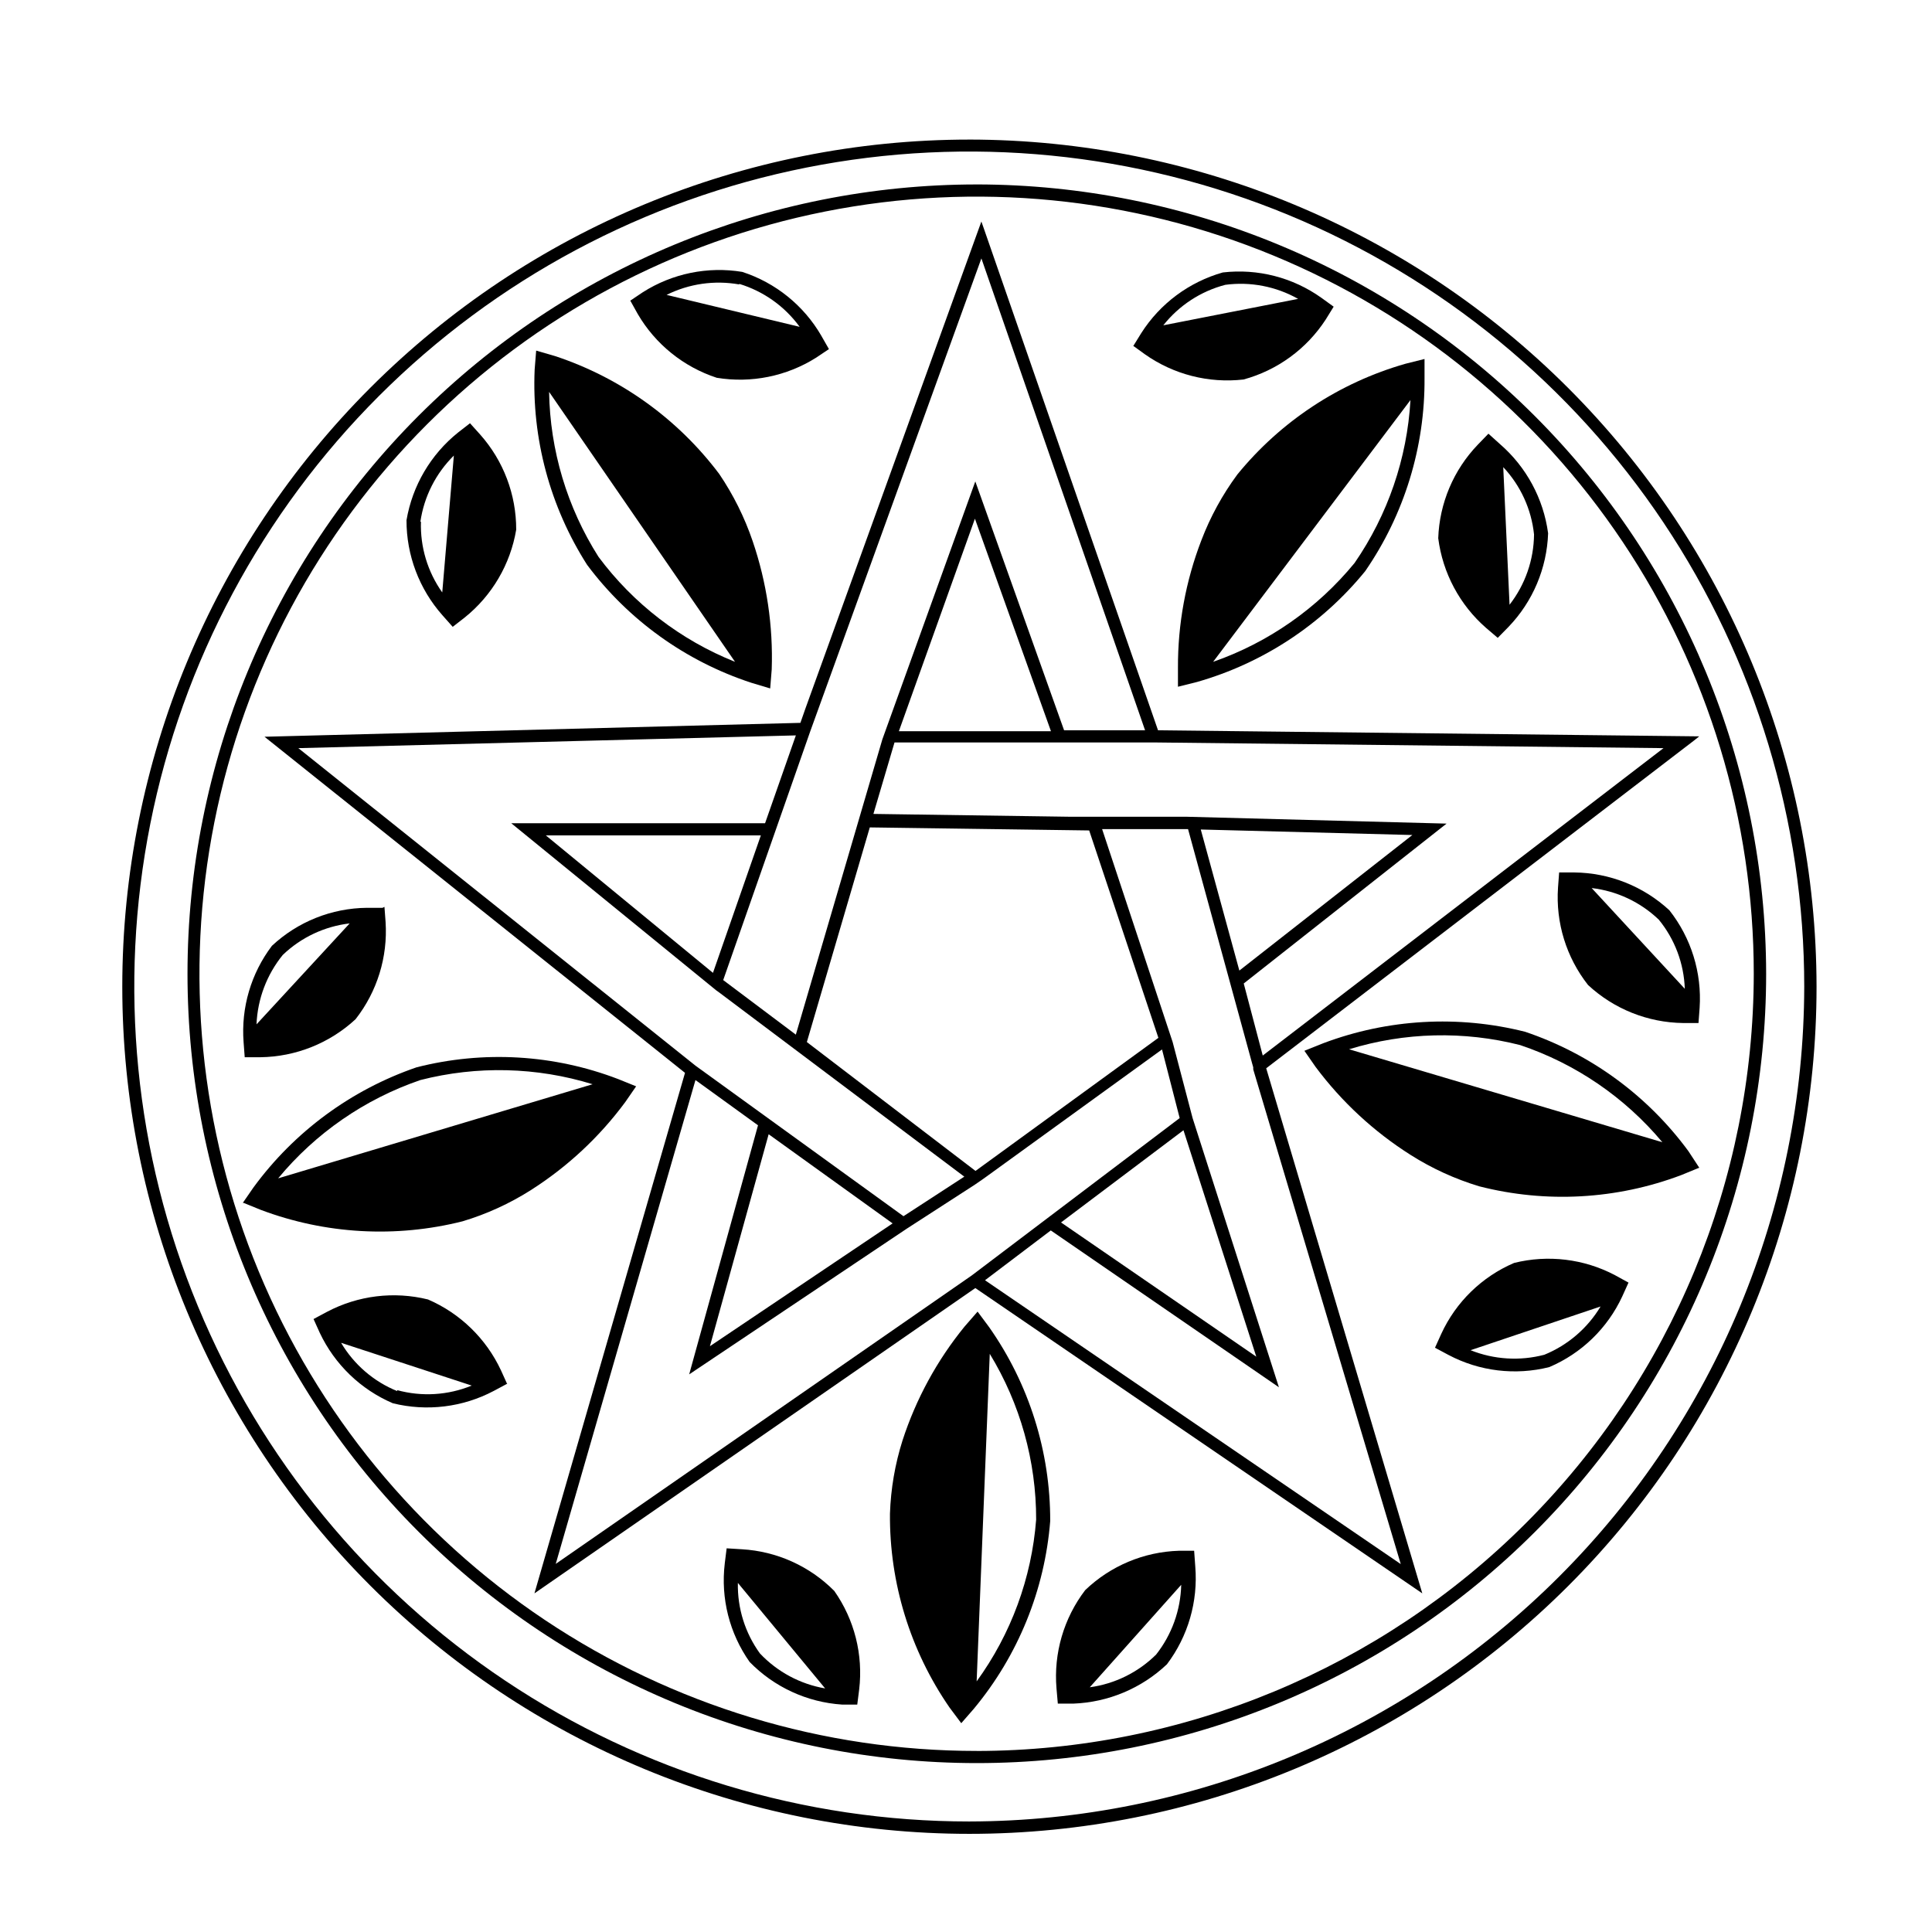 <?xml version="1.0" encoding="UTF-8"?>
<!-- Uploaded to: ICON Repo, www.iconrepo.com, Generator: ICON Repo Mixer Tools -->
<svg fill="#000000" width="800px" height="800px" version="1.1" viewBox="144 144 512 512" xmlns="http://www.w3.org/2000/svg">
 <g>
  <path d="m309.66 436.12 2.922-4.231-4.734-1.914c-17.066-6.551-35.742-7.641-53.453-3.125-17.324 5.949-32.41 17.059-43.227 31.84l-2.82 4.082h0.199l4.586 1.863c17.094 6.434 35.742 7.488 53.453 3.023 6.379-1.91 12.465-4.691 18.086-8.262 9.688-6.16 18.16-14.051 24.988-23.277zm-91.945 20.152c9.918-11.992 22.961-21.008 37.688-26.047 15.023-3.848 30.824-3.465 45.645 1.109z"/>
  <path d="m245.38 384.58h-4.133 0.004c-9.363 0.086-18.355 3.68-25.191 10.074-5.527 7.301-8.199 16.367-7.508 25.496l0.301 4.031h4.18l0.004-0.004c9.352-0.129 18.328-3.719 25.191-10.074 5.723-7.312 8.555-16.477 7.957-25.746l-0.301-4.031zm-33.402 30.883c0.277-6.719 2.715-13.168 6.953-18.387 4.84-4.648 11.07-7.586 17.734-8.363z"/>
  <path d="m278.43 510.84-1.664-3.68v0.004c-3.93-8.422-10.812-15.109-19.344-18.793-9.02-2.227-18.539-1.059-26.754 3.273l-3.578 1.914 1.664 3.68c3.957 8.363 10.84 14.996 19.348 18.641 9.016 2.234 18.539 1.066 26.75-3.273l3.578-1.914zm-29.172 1.812c-6.219-2.523-11.441-7.019-14.863-12.793l34.613 11.332c-6.269 2.574-13.215 3-19.75 1.211z"/>
  <path d="m548.17 417.43c-17.707-4.465-36.359-3.41-53.453 3.023l-5.039 2.016 2.973 4.281c6.902 9.25 15.441 17.156 25.191 23.328 5.656 3.582 11.773 6.379 18.188 8.312 17.715 4.527 36.398 3.488 53.504-2.973l4.785-1.965-2.871-4.383c-10.828-14.746-25.941-25.793-43.277-31.641zm-46.652 4.637c14.727-4.527 30.414-4.91 45.344-1.109 14.695 4.938 27.738 13.848 37.684 25.746z"/>
  <path d="m561.22 375.21h-4.031l-0.301 4.031c-0.633 9.285 2.203 18.48 7.957 25.793 6.856 6.371 15.836 9.961 25.191 10.078h4.082l0.301-4.031c0.617-9.309-2.238-18.516-8.012-25.844-6.859-6.356-15.84-9.93-25.188-10.027zm4.586 4.133h-0.004c6.68 0.777 12.926 3.715 17.785 8.363 4.25 5.188 6.676 11.633 6.902 18.336z"/>
  <path d="m575.53 483.88-3.578-1.965c-8.203-4.312-17.707-5.461-26.703-3.223-8.539 3.656-15.414 10.352-19.297 18.789l-1.664 3.68 3.578 1.914h0.004c8.195 4.336 17.707 5.484 26.699 3.223 8.551-3.633 15.441-10.312 19.348-18.738l1.664-3.68zm-22.27 19.145c-6.477 1.707-13.332 1.281-19.547-1.207l34.461-11.586v-0.004c-3.457 5.766-8.691 10.258-14.914 12.797z"/>
  <path d="m403.07 491.59-3.426 3.93c-7.316 8.969-12.902 19.219-16.473 30.23-1.988 6.285-3.106 12.809-3.324 19.395-0.148 18.328 5.359 36.254 15.77 51.34l3.125 4.18 3.426-3.93h-0.004c11.664-14.074 18.703-31.402 20.152-49.625 0.047-18.387-5.602-36.34-16.172-51.387zm15.516 55.117h0.004c-1.188 15.477-6.644 30.32-15.77 42.875l3.477-86.805c8.066 13.23 12.32 28.434 12.293 43.93z"/>
  <path d="m460.46 554.97h-4.031c-9.285 0.281-18.137 3.996-24.84 10.43-5.68 7.438-8.391 16.723-7.606 26.047l0.352 4.031h4.082c9.273-0.34 18.102-4.047 24.836-10.43 5.598-7.418 8.27-16.633 7.508-25.895zm-10.078 27.508c-4.766 4.723-10.938 7.766-17.582 8.668l24.234-27.156c-0.16 6.719-2.492 13.207-6.652 18.488z"/>
  <path d="m340.6 554.57-4.031-0.25-0.504 4.031h0.004c-1.105 9.215 1.246 18.512 6.598 26.094 6.492 6.652 15.211 10.672 24.484 11.285h4.031l0.504-3.981v0.004c1.102-9.234-1.25-18.547-6.598-26.148-6.523-6.574-15.242-10.504-24.488-11.035zm4.785 27.609h0.004c-3.934-5.426-5.988-11.988-5.844-18.691l23.125 27.961c-6.613-1.137-12.68-4.391-17.281-9.27z"/>
  <path d="m471.89 269.77c-3.949 5.352-7.152 11.215-9.52 17.43-4.144 10.77-6.246 22.215-6.199 33.754v5.039l5.039-1.258c17.52-5 33.082-15.25 44.586-29.375 10.367-15.043 15.855-32.914 15.719-51.184v-5.039l-5.039 1.258h0.004c-17.52 5-33.082 15.25-44.59 29.375zm45.898-19.75c-0.883 15.477-6.008 30.414-14.812 43.176-9.848 12.012-22.816 21.078-37.484 26.199z"/>
  <path d="m541.52 261.7-3.074-2.769-2.82 2.922c-6.426 6.691-10.156 15.516-10.48 24.785 1.18 9.215 5.695 17.676 12.695 23.781l3.074 2.621 2.871-2.922v-0.004c6.426-6.688 10.156-15.516 10.48-24.785-1.227-9.168-5.762-17.57-12.746-23.629zm2.519 42.422-1.664-36.324c4.594 4.891 7.461 11.156 8.16 17.832-0.062 6.758-2.348 13.309-6.496 18.641z"/>
  <path d="m444.18 235.55 3.273 2.367c7.59 5.34 16.879 7.707 26.098 6.652 8.957-2.441 16.703-8.09 21.766-15.871l2.117-3.426-3.273-2.367h-0.004c-7.57-5.387-16.867-7.773-26.098-6.703-8.93 2.527-16.625 8.246-21.613 16.074l-2.117 3.426zm24.535-16.07c6.664-0.887 13.441 0.422 19.297 3.727l-35.723 7.004c4.168-5.266 9.93-9.031 16.426-10.73z"/>
  <path d="m343.07 324.93 5.039 1.512 0.402-5.039c0.391-11.527-1.316-23.035-5.035-33.953-2.144-6.316-5.129-12.316-8.867-17.836-10.973-14.598-26.145-25.496-43.48-31.238l-5.039-1.461-0.402 5.039c-0.789 18.266 4.066 36.332 13.906 51.742 10.938 14.633 26.121 25.539 43.477 31.234zm-4.281-5.539c-14.395-5.75-26.918-15.379-36.172-27.812-8.32-13.09-12.852-28.223-13.102-43.73z"/>
  <path d="m263.97 310.12 3.176-2.469c7.25-5.82 12.109-14.105 13.652-23.273 0.027-9.281-3.363-18.25-9.523-25.191l-2.719-3.023-3.176 2.469c-7.238 5.812-12.094 14.074-13.652 23.227-0.023 9.281 3.367 18.246 9.523 25.191zm-8.566-27.859h0.004c0.969-6.652 4.082-12.809 8.867-17.531l-3.074 36.273c-3.879-5.461-5.863-12.047-5.644-18.742z"/>
  <path d="m311.03 223.66 1.965 3.527c4.676 8.02 12.133 14.043 20.957 16.93 9.141 1.5 18.516-0.398 26.348-5.34l3.375-2.266-2.016-3.527 0.004-0.004c-4.664-8.031-12.125-14.059-20.961-16.926-9.145-1.508-18.527 0.414-26.348 5.391l-3.375 2.266zm28.867-4.434c6.438 1.953 12.059 5.949 16.02 11.387l-35.266-8.465c5.953-2.965 12.699-3.934 19.246-2.769z"/>
  <path d="m404.68 204.42-0.605-1.715-46.602 128.98-1.359 3.879-142.02 3.68 111.44 89.074-39.902 137.94 116.84-80.91 118.45 80.91-41.363-139.15 113.3-86.805 1.461-1.16-143.43-1.609zm-45.945 133.36 45.344-125.3 43.375 125.05h-21.461l-23.527-65.949-24.637 68.367-0.25 0.855-22.676 77.387-19.246-14.461zm63.781 0h-40.305l20.152-56.324zm-48.012 25.492 58.141 0.805 18.34 54.965-48.465 35.266-44.695-34.152zm-41.562 38.543-44.289-36.426h56.98zm-109.88-59.551 131.85-3.375-8.16 23.277h-67.262l54.312 44.285 0.707 0.504 65.043 48.871-16.121 10.48-55.074-39.855zm157.49 125.95-48.418 32.547 15.566-56.176zm20.957 13.805-110.23 76.426 37.027-128.22 16.574 11.992-17.781 64.336-0.453 1.664 57.637-38.594 18.086-11.688 2.117-1.461 0.707-0.504 46.754-33.855 4.68 18.188zm56.125-38.492 19.297 60.004-51.746-35.57zm57.582 114.97-110.18-75.219 17.434-13.199 60.457 41.562-22.875-71.336-5.289-20.152-18.691-56.43h22.773l16.977 62.07 0.301 1.059v0.555zm-53-194.67 56.074 1.461-45.848 35.922zm16.426 59.902-5.039-19.094 52.344-41.262 1.41-1.109-68.668-1.812h-30.781l-52.445-0.754 5.594-18.941 68.664-0.004 135.12 1.512z"/>
  <path d="m400.91 180.99c-59.543 0-116.64 23.652-158.75 65.754-42.102 42.102-65.754 99.203-65.754 158.74 0 59.543 23.652 116.64 65.754 158.75 42.102 42.102 99.203 65.754 158.75 65.754 59.539 0 116.64-23.652 158.74-65.754 42.102-42.102 65.754-99.203 65.754-158.75-0.066-59.52-23.738-116.58-65.828-158.67-42.086-42.086-99.148-65.762-158.67-65.828zm0 445.72c-43.77 0.012-86.559-12.957-122.95-37.27-36.395-24.309-64.766-58.867-81.52-99.301s-21.141-84.93-12.602-127.86c8.535-42.93 29.609-82.359 60.559-113.31 30.949-30.949 70.383-52.023 113.31-60.562 42.926-8.535 87.422-4.148 127.86 12.605 40.438 16.754 74.992 45.121 99.305 81.52 24.309 36.395 37.277 79.184 37.27 122.95-0.121 58.637-23.465 114.84-64.93 156.3-41.461 41.461-97.66 64.809-156.29 64.926z"/>
  <path d="m402.87 192.88c-55.48 0-108.68 22.039-147.91 61.266-39.23 39.23-61.27 92.438-61.27 147.91 0 55.48 22.039 108.69 61.27 147.91 39.23 39.23 92.434 61.27 147.91 61.27 55.477 0 108.68-22.039 147.91-61.27 39.227-39.227 61.266-92.434 61.266-147.91-0.066-55.457-22.125-108.62-61.34-147.84-39.215-39.215-92.383-61.273-147.84-61.34zm0 415.14v-0.004c-40.738 0.012-80.562-12.059-114.44-34.684-33.879-22.625-60.281-54.789-75.879-92.422-15.598-37.633-19.684-79.043-11.742-119 7.941-39.953 27.555-76.656 56.355-105.46 28.801-28.809 65.5-48.43 105.45-56.383 39.953-7.949 81.367-3.875 119 11.715 37.637 15.586 69.805 41.984 92.438 75.855 22.633 33.867 34.715 73.691 34.715 114.43-0.055 54.602-21.762 106.95-60.363 145.56-38.605 38.613-90.945 60.332-145.54 60.398z"/>
 </g>
</svg>